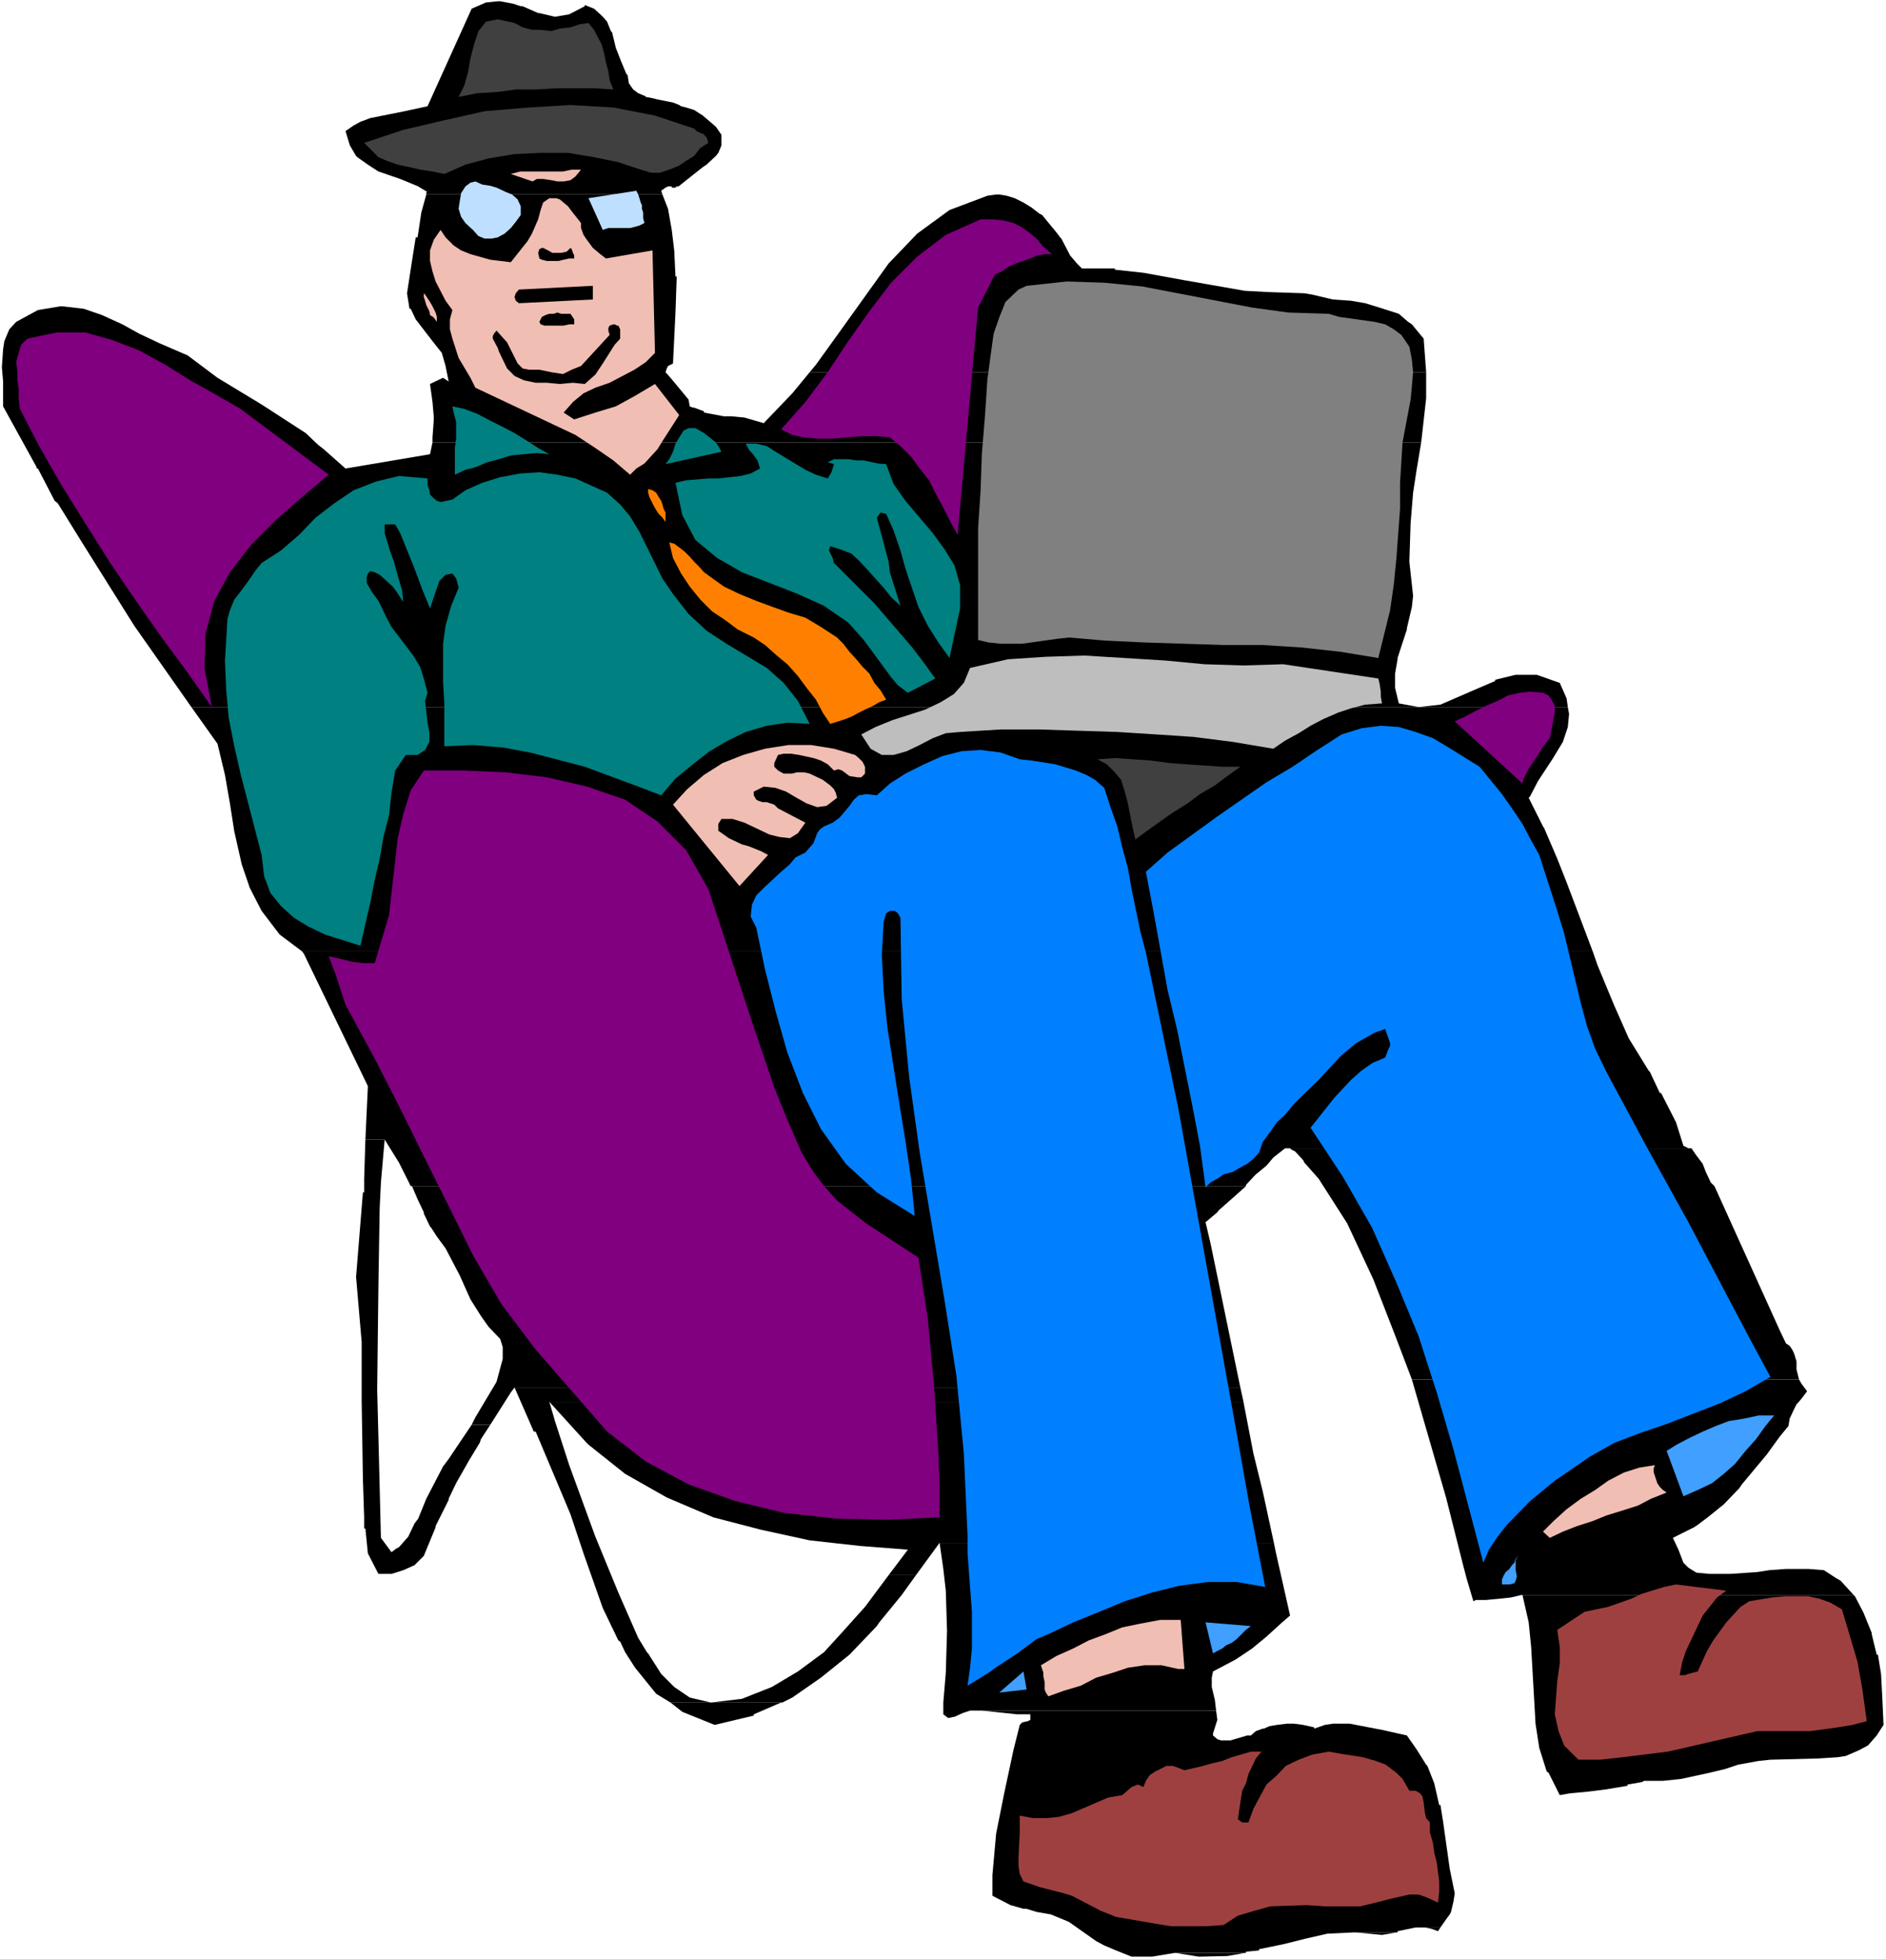 <?xml version="1.0" encoding="UTF-8" standalone="no"?>
<svg
   version="1.0"
   width="129.766mm"
   height="134.837mm"
   id="svg60"
   sodipodi:docname="Man at Laptop 4.wmf"
   xmlns:inkscape="http://www.inkscape.org/namespaces/inkscape"
   xmlns:sodipodi="http://sodipodi.sourceforge.net/DTD/sodipodi-0.dtd"
   xmlns="http://www.w3.org/2000/svg"
   xmlns:svg="http://www.w3.org/2000/svg">
  <rect width="100%" height="100%" fill="#333333" stroke="none"/>
  <sodipodi:namedview
     id="namedview60"
     pagecolor="#ffffff"
     bordercolor="#000000"
     borderopacity="0.25"
     inkscape:showpageshadow="2"
     inkscape:pageopacity="0.0"
     inkscape:pagecheckerboard="0"
     inkscape:deskcolor="#d1d1d1"
     inkscape:document-units="mm" />
  <defs
     id="defs1">
    <pattern
       id="WMFhbasepattern"
       patternUnits="userSpaceOnUse"
       width="6"
       height="6"
       x="0"
       y="0" />
  </defs>
  <path
     style="fill:#ffffff;fill-opacity:1;fill-rule:evenodd;stroke:none"
     d="M 0,509.621 H 490.455 V 0 H 0 Z"
     id="path1" />
  <path
     style="fill:#000000;fill-opacity:1;fill-rule:evenodd;stroke:none"
     d="m 129.441,0.323 -3.07,0.323 -3.717,1.616 -11.474,25.368 -5.979,1.293 -4.04,0.808 -4.848,0.969 -2.586,0.969 -1.778,0.969 -2.101,1.454 1.131,3.716 1.616,2.747 0.323,0.323 2.747,1.939 2.747,1.777 5.656,1.939 4.686,1.939 0.485,0.323 1.939,1.131 h -0.323 v 0.646 h 61.408 l -0.323,-0.969 1.131,-0.808 0.646,-0.323 h 2.747 l 3.232,-2.585 3.07,-2.424 0.97,-0.646 2.424,-2.262 0.646,-0.808 0.808,-1.939 v -2.747 l -1.454,-2.101 -3.394,-2.908 -2.262,-1.454 -2.101,-0.646 -1.293,-0.323 -0.485,-0.323 -1.616,-0.646 -4.04,-0.808 -1.293,-0.323 -1.778,-0.323 v -0.162 l -1.939,-0.808 -1.293,-0.969 -1.131,-1.616 -0.323,-2.101 -0.323,-0.323 -1.293,-3.07 -1.454,-3.716 -0.97,-4.039 -0.323,-0.323 -0.97,-2.424 -0.808,-0.969 -0.646,-0.646 -0.323,-0.323 -1.616,-1.454 -2.424,-0.969 v 0.323 l -4.04,2.101 -3.717,0.646 -4.04,-0.969 h -0.323 l -4.04,-1.777 h -0.485 l -1.939,-0.646 -3.394,-0.646 z"
     id="path2" />
  <path
     style="fill:#000000;fill-opacity:1;fill-rule:evenodd;stroke:none"
     d="m 259.045,50.574 -2.262,0.323 -9.858,3.716 -8.403,6.14 -7.434,7.756 -13.09,18.258 -5.818,8.079 -1.616,1.939 h 160.307 l -0.646,-8.725 -3.07,-3.716 -0.97,-0.646 -2.424,-2.101 -4.04,-1.293 -4.686,-1.454 -3.717,-0.646 -4.686,-0.323 -5.494,-1.293 -1.939,-0.323 -9.534,-0.323 -5.979,-0.323 -15.675,-2.747 -10.666,-1.939 -7.434,-0.808 v -0.323 h -8.565 l -1.293,-1.293 -1.778,-2.101 -2.262,-4.363 -0.323,-0.323 -0.97,-1.293 -3.717,-4.524 -0.646,-0.323 -2.101,-1.616 -2.101,-1.293 -2.262,-1.131 -2.101,-0.646 -1.939,-0.323 z"
     id="path3" />
  <path
     style="fill:#000000;fill-opacity:1;fill-rule:evenodd;stroke:none"
     d="m 110.857,50.574 -1.293,4.686 -0.97,6.463 h -0.485 l -0.97,6.14 -1.293,8.402 0.646,4.039 h 0.323 l 1.293,2.747 4.363,5.655 2.424,3.07 0.97,3.393 0.808,4.039 -1.454,-0.969 -2.747,1.293 -0.646,0.323 0.646,4.686 0.323,3.716 v 1.131 l -0.323,4.363 v 1.293 h 257.105 l 0.646,-5.655 0.646,-5.817 V 96.786 H 210.565 l -4.525,5.494 -7.434,7.756 -5.01,-1.454 -3.394,-0.323 h -1.939 l -5.171,-0.969 v -0.323 l -2.586,-0.969 h -0.323 l -0.808,-0.323 -0.323,-1.777 -3.07,-3.716 -1.616,-1.939 -1.293,-1.454 0.323,-0.969 0.323,-0.646 1.293,-0.646 0.646,-13.249 0.323,-9.372 h -0.323 l -0.323,-6.786 -0.646,-5.332 -0.97,-5.494 -1.454,-3.716 z"
     id="path4" />
  <path
     style="fill:#000000;fill-opacity:1;fill-rule:evenodd;stroke:none"
     d="m 15.675,79.659 -5.818,0.969 -5.656,3.07 -1.778,1.939 -1.293,3.07 -0.323,2.101 -0.323,4.686 0.323,3.716 v 6.463 l 8.726,15.835 v 0.323 H 9.858 368.448 l 1.131,-6.786 H 112.473 l -0.646,3.07 -21.978,3.716 -5.656,-5.009 -1.454,-1.131 -3.232,-3.07 L 68.034,105.188 56.56,98.24 48.803,92.423 41.693,89.353 36.198,86.768 31.835,84.344 26.502,81.921 21.816,80.305 16.322,79.659 Z"
     id="path5" />
  <path
     style="fill:#000000;fill-opacity:1;fill-rule:evenodd;stroke:none"
     d="m 394.142,175.475 -5.333,1.293 v 0.323 l -5.656,2.424 -8.565,3.716 -5.656,0.646 -5.171,-0.969 -0.97,-4.039 v -3.716 l 0.646,-3.716 v -0.323 l 2.424,-7.433 v -0.323 l 0.646,-2.747 0.646,-2.747 0.323,-2.908 -0.97,-8.887 0.323,-10.018 0.646,-7.917 0.97,-6.302 H 9.858 l 4.363,8.402 0.808,0.646 6.302,10.179 0.808,1.293 12.766,20.359 14.867,21.167 H 407.716 l -0.323,-2.262 -1.778,-4.039 -5.979,-2.101 z"
     id="path6" />
  <path
     style="fill:#000000;fill-opacity:1;fill-rule:evenodd;stroke:none"
     d="m 49.773,183.877 6.787,9.533 1.939,8.079 1.293,7.433 1.131,7.271 1.939,8.564 2.101,6.14 3.07,5.978 4.686,6.14 5.818,4.363 H 414.18 l -6.787,-17.935 -2.424,-6.14 -3.394,-7.917 -0.323,-0.485 -3.717,-7.433 0.323,-0.323 2.101,-4.039 3.717,-5.655 2.747,-4.524 1.293,-3.878 0.323,-3.393 -0.323,-1.777 z"
     id="path7" />
  <path
     style="fill:#000000;fill-opacity:1;fill-rule:evenodd;stroke:none"
     d="m 78.538,247.378 0.485,0.646 16.645,34.416 -0.646,13.896 h 5.01 l 3.717,5.978 3.07,6.14 h 217.19 v -0.323 l 2.262,-2.424 0.323,-0.323 2.747,-2.262 1.778,-2.101 3.07,-2.424 h 105.686 -0.808 l -1.293,-0.646 -1.939,-6.14 -3.878,-7.594 h -0.323 l -2.586,-5.494 -0.323,-0.323 -5.171,-8.402 -3.717,-8.402 -4.363,-10.503 -1.293,-3.716 z"
     id="path8" />
  <path
     style="fill:#000000;fill-opacity:1;fill-rule:evenodd;stroke:none"
     d="m 335.481,298.598 0.323,0.323 0.97,0.485 2.101,2.262 0.323,0.646 3.717,4.201 7.434,11.634 6.787,14.542 5.656,14.542 4.363,11.472 h 100.677 l -0.646,-2.585 v -2.101 l -0.646,-2.101 -0.485,-0.969 -0.646,-0.969 -0.97,-0.646 -1.616,-3.393 -16.968,-37.486 -0.97,-0.969 -1.293,-2.747 -0.808,-2.101 -1.939,-2.585 -0.97,-1.454 z"
     id="path9" />
  <path
     style="fill:#000000;fill-opacity:1;fill-rule:evenodd;stroke:none"
     d="m 107.141,308.455 1.454,3.393 1.616,3.393 v 0.323 l 1.616,3.393 0.323,0.323 1.454,2.262 2.262,3.07 3.717,7.109 2.747,6.14 2.747,4.363 1.939,2.747 3.07,3.232 0.646,2.101 v 0.969 2.101 l -1.616,5.978 -5.494,9.21 -0.97,1.939 h 4.848 l 5.333,-8.402 0.97,-1.293 h 188.749 l -7.757,-37.486 -1.293,-5.494 3.07,-2.585 0.323,-0.485 4.04,-3.555 3.07,-2.747 z"
     id="path10" />
  <path
     style="fill:#000000;fill-opacity:1;fill-rule:evenodd;stroke:none"
     d="m 142.854,364.523 9.534,10.503 0.646,0.646 9.534,7.594 10.827,6.14 12.12,5.171 12.443,3.232 12.605,2.747 13.09,1.454 12.443,0.969 -5.01,6.625 h 7.11 l 6.141,-8.402 h 86.941 l -2.909,-13.411 -2.424,-9.856 -2.586,-13.411 z"
     id="path11" />
  <path
     style="fill:#000000;fill-opacity:1;fill-rule:evenodd;stroke:none"
     d="m 367.155,358.706 8.888,30.7 4.363,17.289 0.97,3.716 h 96.152 l -3.232,-2.101 -4.04,-0.323 h -5.818 l -4.363,0.323 -3.07,0.485 -7.11,0.485 h -5.333 l -3.394,-0.323 -2.101,-1.293 -1.293,-1.293 -1.293,-3.393 -1.454,-3.07 5.494,-2.747 0.97,-0.646 2.586,-1.939 4.202,-3.393 4.04,-4.201 0.646,-0.969 6.464,-7.756 3.394,-4.686 2.262,-2.747 0.323,-1.939 1.131,-2.424 0.646,-1.293 0.323,-0.323 0.97,-1.131 1.454,-1.939 -1.454,-1.939 -0.646,-1.131 z"
     id="path12" />
  <path
     style="fill:#000000;fill-opacity:1;fill-rule:evenodd;stroke:none"
     d="m 133.805,360.806 5.01,11.472 h 0.485 l 5.656,13.411 3.394,8.079 3.394,10.179 5.01,14.219 4.04,8.402 0.485,0.323 1.293,2.747 h 5.656 l -2.262,-3.716 -5.171,-11.795 -5.979,-14.542 -6.787,-18.582 -3.717,-11.472 -1.454,-5.009 h 180.507 l -0.808,-3.716 z"
     id="path13" />
  <path
     style="fill:#000000;fill-opacity:1;fill-rule:evenodd;stroke:none"
     d="m 162.569,429.639 2.586,4.039 5.494,6.786 3.717,2.262 h 29.088 l 1.293,-0.646 1.293,-0.646 7.434,-5.171 7.434,-5.978 7.11,-7.433 0.646,-0.969 5.818,-7.109 3.717,-5.171 h -7.11 l -6.141,8.241 -5.656,6.302 -5.01,5.494 -6.787,5.009 -6.787,4.039 -7.757,3.07 -8.08,0.969 -5.494,-1.293 -4.04,-2.747 -3.394,-3.393 -3.394,-5.332 -0.323,-0.323 z"
     id="path14" />
  <path
     style="fill:#000000;fill-opacity:1;fill-rule:evenodd;stroke:none"
     d="m 255.328,444.827 3.07,0.323 3.07,0.323 3.07,0.323 h 3.394 v 1.454 l -0.646,0.323 -1.454,0.323 -0.646,0.646 -1.616,6.463 -2.424,11.311 -2.101,10.503 -0.97,10.826 v 5.332 l 4.686,2.424 3.394,0.969 h 0.808 l 2.586,0.808 3.717,0.646 4.686,1.939 7.11,5.009 2.101,1.131 3.07,1.293 4.04,1.616 h 5.333 l 5.818,-0.969 h 18.584 v -0.323 l 3.394,-0.323 v -0.323 l 6.302,-1.293 5.818,-1.454 5.656,-1.293 6.787,-0.323 h 11.474 v -0.323 l 4.686,-0.969 h 6.464 l 1.454,-2.101 0.97,-1.293 0.323,-0.646 0.646,-2.747 0.323,-2.101 -1.293,-6.302 -1.778,-12.603 -0.646,-4.039 h -0.323 l -1.293,-5.655 -1.778,-4.524 -0.323,-0.323 -2.424,-3.878 -2.586,-3.716 -6.464,-1.454 -3.394,-0.646 -5.01,-0.969 h -4.363 l -2.101,0.323 -2.747,0.969 V 449.19 l -2.909,-0.646 -2.424,-0.323 h -1.778 l -2.586,0.323 -1.939,0.323 -1.454,0.646 h -0.323 l -1.778,0.646 -1.293,1.131 h -0.97 l -4.363,1.293 h -0.808 -1.616 l -0.97,-0.323 -1.131,-0.969 v -0.485 l 0.808,-2.585 0.323,-0.969 -0.323,-2.424 z"
     id="path15" />
  <path
     style="fill:#000000;fill-opacity:1;fill-rule:evenodd;stroke:none"
     d="m 174.043,48.474 h 0.323 0.323 V 48.797 h 0.323 0.323 0.323 l 0.323,-0.323 z"
     id="path16" />
  <path
     style="fill:#000000;fill-opacity:1;fill-rule:evenodd;stroke:none"
     d="m 395.92,414.774 1.616,7.109 0.646,6.463 1.131,19.874 0.97,6.302 1.939,6.14 0.485,0.323 2.909,5.817 2.747,-0.485 3.717,-0.323 2.747,-0.323 2.586,-0.323 5.818,-0.969 v -0.323 l 3.717,-0.646 0.646,-0.323 h 4.848 l 4.686,-0.485 7.434,-1.616 4.04,-0.969 3.394,-1.131 5.333,-0.969 3.07,-0.323 12.443,-0.323 5.01,-0.323 2.101,-0.323 3.394,-1.454 2.424,-1.293 2.262,-2.585 1.778,-2.747 -0.323,-7.109 -0.323,-6.14 -0.808,-5.009 h -0.323 l -1.293,-5.332 v -0.323 l -2.101,-5.171 -0.323,-0.646 -1.939,-3.716 -0.323,-0.323 z"
     id="path17" />
  <path
     style="fill:#000000;fill-opacity:1;fill-rule:evenodd;stroke:none"
     d="m 95.021,296.336 -0.323,10.179 v 3.555 h -0.323 l -1.778,21.975 1.454,16.966 v 15.512 l 0.323,20.197 0.323,9.856 v 2.908 h 0.323 l 0.646,6.463 2.747,5.332 h 2.262 1.131 l 3.07,-0.969 2.909,-1.293 2.424,-2.424 3.07,-7.433 v -0.323 l 3.394,-6.786 v -0.323 l 1.939,-4.039 3.394,-5.978 2.747,-4.524 0.323,-0.969 2.424,-3.716 h -4.848 l -5.979,8.887 -1.454,1.939 -4.363,8.402 -2.101,5.171 -0.97,1.293 -1.616,3.393 -2.424,2.747 -0.646,0.323 -1.293,0.969 -2.747,-3.716 -0.646,-26.014 -0.323,-12.442 0.323,-27.63 0.323,-19.713 0.323,-6.625 0.97,-11.149 z"
     id="path18" />
  <path
     style="fill:#000000;fill-opacity:1;fill-rule:evenodd;stroke:none"
     d="m 381.376,410.411 1.778,5.978 0.646,-0.323 h 2.586 l 3.394,-0.323 3.07,-0.323 2.747,-0.646 h 86.456 l -3.394,-3.716 -1.131,-0.646 z"
     id="path19" />
  <path
     style="fill:#000000;fill-opacity:1;fill-rule:evenodd;stroke:none"
     d="m 174.366,442.727 3.07,2.424 8.403,3.393 10.181,-2.424 v -0.323 l 7.11,-3.07 z"
     id="path20" />
  <path
     style="fill:#000000;fill-opacity:1;fill-rule:evenodd;stroke:none"
     d="m 244.339,401.201 0.97,6.786 0.646,5.655 0.323,10.503 -0.323,10.826 -0.646,7.756 v 3.07 l 1.293,0.969 1.454,-0.323 h 0.162 l 2.101,-0.969 1.939,-0.646 h 2.101 61.893 l -0.323,-2.747 -0.808,-3.393 v -2.424 l 0.323,-1.616 5.818,-3.07 4.363,-2.908 0.97,-0.808 2.747,-2.262 3.717,-3.393 2.424,-2.101 -3.717,-16.481 -0.485,-2.424 z"
     id="path21" />
  <path
     style="fill:#000000;fill-opacity:1;fill-rule:evenodd;stroke:none"
     d="m 370.548,501.218 1.616,0.323 1.778,0.646 0.646,-0.969 z"
     id="path22" />
  <path
     style="fill:#000000;fill-opacity:1;fill-rule:evenodd;stroke:none"
     d="m 462.014,457.592 h 1.454 1.293 2.101 0.646 0.646 z"
     id="path23" />
  <path
     style="fill:#000000;fill-opacity:1;fill-rule:evenodd;stroke:none"
     d="m 352.611,502.511 6.787,0.646 3.717,-0.646 z"
     id="path24" />
  <path
     style="fill:#000000;fill-opacity:1;fill-rule:evenodd;stroke:none"
     d="m 305.747,507.843 5.979,0.969 7.434,-0.162 4.525,-0.808 z"
     id="path25" />
  <path
     style="fill:#800080;fill-opacity:1;fill-rule:evenodd;stroke:none"
     d="m 7.11,88.061 7.595,-1.616 h 7.434 l 6.949,1.939 7.11,2.747 6.787,3.716 6.464,4.039 6.626,3.716 6.464,3.716 22.947,17.127 -6.949,5.817 -6.787,5.978 -6.464,6.463 -5.494,7.109 -4.04,7.433 -2.262,8.402 -0.323,9.048 1.939,10.179 -6.626,-9.372 -6.787,-9.21 -6.787,-9.695 -6.464,-9.533 -6.302,-10.018 -6.141,-9.856 -5.818,-10.179 -5.01,-9.695 -0.323,-2.747 v -2.424 L 4.525,98.886 V 96.463 L 4.202,94.201 4.848,91.777 5.494,89.676 Z"
     id="path26" />
  <path
     style="fill:#008080;fill-opacity:1;fill-rule:evenodd;stroke:none"
     d="m 68.034,146.391 5.01,-3.232 4.686,-4.039 4.363,-4.524 4.848,-3.716 5.01,-3.393 5.818,-2.262 5.979,-1.454 7.434,0.646 v 1.777 l 0.485,1.293 0.162,1.131 0.97,0.969 0.808,0.646 0.97,0.323 3.07,-0.646 3.394,-2.424 4.363,-1.939 4.686,-1.454 5.171,-0.969 5.01,-0.323 4.686,0.646 4.686,0.969 8.242,3.716 3.394,3.07 2.586,3.07 2.424,4.039 5.979,12.118 2.747,4.039 4.04,5.171 4.686,4.363 5.171,3.393 10.504,6.302 4.363,3.878 3.717,4.686 3.07,5.978 -5.818,-0.323 -5.333,0.808 -5.494,1.616 -4.686,2.262 -4.686,2.747 -4.363,3.393 -4.525,3.716 -3.717,4.363 -6.787,-2.585 -13.09,-4.847 -14.221,-3.716 -7.11,-1.293 -7.757,-0.646 -7.434,0.323 v -11.149 l -0.323,-5.332 v -10.179 l 0.646,-4.686 1.454,-5.171 1.939,-4.686 -0.323,-1.293 -0.323,-1.131 -0.97,-1.293 -1.778,0.323 -1.616,1.616 -2.424,7.109 -1.939,-4.686 -2.101,-5.655 -3.717,-9.21 -1.293,-2.262 h -2.747 v 2.262 l 1.454,4.847 0.97,2.585 0.646,2.424 0.646,2.262 0.808,2.747 0.323,3.07 -1.778,-2.747 -0.97,-1.293 -3.394,-3.07 -1.293,-0.646 -1.131,-0.323 -0.646,0.646 -0.323,0.969 v 1.454 l 1.293,2.262 1.778,2.424 0.646,1.293 1.293,2.747 1.454,2.747 5.656,7.433 1.778,2.908 0.97,3.07 0.97,3.716 -0.646,2.101 0.646,5.655 0.485,2.747 v 2.262 l -1.131,2.101 -1.939,1.293 h -3.07 l -2.747,4.039 -0.97,5.817 -0.646,5.817 -1.454,5.655 -0.97,5.655 -1.293,5.494 -1.131,5.817 -2.586,11.311 -9.211,-2.908 -4.363,-2.101 -3.717,-2.262 -3.394,-3.07 -2.747,-3.393 -1.616,-4.363 -0.646,-5.494 -5.494,-21.167 -1.616,-7.109 -1.454,-7.433 -0.646,-7.109 -0.323,-7.756 0.646,-10.826 0.646,-2.262 1.131,-2.747 1.616,-2.101 1.454,-1.939 2.586,-3.716 z"
     id="path27" />
  <path
     style="fill:#800080;fill-opacity:1;fill-rule:evenodd;stroke:none"
     d="m 85.486,248.67 4.363,0.969 1.778,0.485 2.747,0.323 h 3.07 l 1.939,-6.463 1.778,-5.978 2.262,-20.036 1.454,-6.302 1.939,-6.14 3.394,-5.171 h 10.181 l 11.15,0.485 10.666,1.293 10.504,2.424 9.858,3.393 8.403,5.655 7.434,7.433 5.818,10.179 11.312,34.416 5.818,17.127 3.394,8.402 3.717,8.564 3.07,5.009 3.07,4.039 3.07,3.393 3.878,3.07 3.717,2.908 13.574,8.887 2.424,15.835 1.616,17.127 1.131,17.612 0.323,8.402 v 8.564 l -13.574,0.646 -13.413,-0.323 -13.251,-1.454 -12.766,-3.07 -12.282,-4.363 -11.15,-5.978 -10.019,-7.756 -18.584,-21.328 -8.888,-11.795 -7.434,-12.765 -6.302,-12.765 -6.464,-12.926 -6.464,-13.088 -6.787,-13.249 -7.11,-13.088 -2.586,-7.917 z"
     id="path28" />
  <path
     style="fill:#404040;fill-opacity:1;fill-rule:evenodd;stroke:none"
     d="m 180.507,33.447 0.646,0.646 1.293,0.646 h 0.323 l 0.646,0.646 0.323,0.323 0.485,1.454 -2.101,1.293 -1.616,2.101 -2.101,1.293 -1.939,1.293 -2.424,0.969 -2.424,0.808 h -2.262 l -2.747,-0.808 -5.818,-1.939 -6.302,-1.293 -6.787,-1.131 h -7.11 l -6.787,0.323 -6.787,1.131 -5.979,1.616 -5.494,2.424 -3.07,-0.646 -3.232,-0.485 -2.747,-0.646 -3.07,-0.646 -2.747,-0.969 -2.262,-0.969 -2.101,-2.101 -1.616,-1.616 10.181,-3.393 10.342,-2.424 10.827,-2.424 11.474,-0.969 10.827,-0.646 11.15,0.646 10.827,2.101 z"
     id="path29" />
  <path
     style="fill:#f1beb3;fill-opacity:1;fill-rule:evenodd;stroke:none"
     d="m 110.211,76.265 0.323,0.323 0.646,0.969 0.646,0.969 0.646,1.131 0.323,0.646 0.485,0.969 0.323,1.131 v 1.293 l -0.808,-1.131 -0.97,-0.646 -0.162,-0.969 -0.485,-0.969 -0.323,-0.646 -0.323,-1.131 -0.323,-0.969 z"
     id="path30" />
  <path
     style="fill:#f1beb3;fill-opacity:1;fill-rule:evenodd;stroke:none"
     d="m 114.574,59.784 1.293,1.939 2.101,2.101 1.939,1.293 2.424,0.969 5.171,1.454 5.333,0.646 4.363,-5.494 1.131,-1.939 1.616,-3.716 0.646,-2.424 0.646,-1.939 1.616,-1.131 h 1.778 l 0.97,0.323 2.101,1.777 0.97,1.293 2.424,3.07 v 1.293 l 0.646,1.777 0.646,0.969 1.778,2.424 1.939,1.616 1.454,1.131 12.12,-2.101 0.646,26.661 -2.424,2.424 -2.909,1.939 -6.464,3.393 -3.717,1.293 -3.07,1.454 -2.747,2.262 -2.424,2.747 2.747,1.777 5.494,-1.777 5.333,-1.616 5.01,-2.747 5.171,-3.07 6.302,8.079 -4.363,6.786 -1.293,2.101 -3.394,3.716 -2.101,1.293 -1.616,1.616 -4.363,-3.716 -4.686,-3.232 -5.171,-3.393 -26.018,-12.28 -1.293,-2.585 -3.07,-5.171 -1.616,-5.009 -0.646,-2.424 v -2.585 l 0.646,-2.424 -1.778,-2.424 -2.586,-5.009 -0.808,-2.585 -0.646,-2.747 v -2.747 l 0.97,-2.747 z"
     id="path31" />
  <path
     style="fill:#008080;fill-opacity:1;fill-rule:evenodd;stroke:none"
     d="m 117.645,105.673 3.07,0.646 3.394,1.293 3.394,1.777 3.232,1.616 3.07,1.616 3.394,2.101 2.747,1.777 2.909,1.616 -3.232,-0.323 -3.394,0.323 -3.394,0.323 -3.07,0.969 -3.07,0.808 -3.07,1.293 -2.586,0.646 -2.747,1.293 v -2.424 -2.262 -2.262 l 0.323,-2.424 v -2.424 -1.939 l -0.646,-2.424 z"
     id="path32" />
  <path
     style="fill:#bedfff;fill-opacity:1;fill-rule:evenodd;stroke:none"
     d="m 123.624,47.181 1.778,0.808 2.101,0.323 1.616,0.485 2.424,1.131 1.616,0.646 1.454,1.293 0.808,1.777 v 2.262 l -1.293,1.777 -1.293,1.616 -1.616,1.454 -1.778,0.969 -1.616,0.323 h -1.778 l -1.616,-0.646 -1.454,-1.616 -1.939,-1.777 -1.131,-1.616 -0.646,-2.101 0.323,-2.101 0.323,-1.939 1.131,-1.777 1.293,-0.969 z"
     id="path33" />
  <path
     style="fill:#404040;fill-opacity:1;fill-rule:evenodd;stroke:none"
     d="m 133.805,5.978 2.101,1.131 2.424,0.646 h 2.262 l 2.747,0.323 2.262,-0.646 2.747,-0.323 2.424,-0.808 2.262,-0.323 1.454,1.777 0.97,1.939 0.97,1.777 0.646,2.262 0.485,2.424 0.646,2.424 0.323,2.262 0.97,2.424 -5.01,-0.323 h -5.171 -4.686 l -5.01,0.323 h -5.494 l -4.686,0.646 -5.333,0.323 -4.848,0.969 1.454,-2.908 0.97,-3.393 0.646,-3.716 0.97,-3.716 1.131,-3.393 1.939,-2.424 3.07,-0.646 z"
     id="path34" />
  <path
     style="fill:#000000;fill-opacity:1;fill-rule:evenodd;stroke:none"
     d="m 129.118,85.96 1.293,1.454 1.454,1.616 2.747,5.494 1.293,1.293 1.616,0.323 h 2.747 l 3.07,0.646 3.07,0.485 2.262,-1.131 2.424,-0.969 3.717,-4.039 3.717,-4.039 -0.323,-1.131 v -0.646 l 0.323,-0.646 0.97,-0.323 h 0.323 l 0.646,0.323 h 0.323 l 0.485,0.969 v 2.424 l -1.454,1.616 -3.07,4.847 -1.939,2.908 -1.293,1.131 -1.454,1.293 -3.07,-0.323 -3.394,0.323 -3.394,-0.323 h -2.909 l -3.07,-0.646 -2.424,-1.131 -1.939,-1.939 -2.101,-4.363 -0.323,-0.969 -1.293,-2.424 v -0.646 l 0.323,-0.646 z"
     id="path35" />
  <path
     style="fill:#000000;fill-opacity:1;fill-rule:evenodd;stroke:none"
     d="m 154.166,74.326 v 3.555 l -19.23,0.969 -0.808,-0.646 -0.323,-0.969 0.323,-0.969 0.808,-0.969 z"
     id="path36" />
  <path
     style="fill:#f1beb3;fill-opacity:1;fill-rule:evenodd;stroke:none"
     d="m 151.096,44.111 -1.454,1.777 -1.293,0.969 -1.778,0.323 h -1.616 l -1.616,-0.323 -2.101,-0.323 h -1.616 l -1.131,0.646 -5.656,-1.939 2.424,-0.646 h 2.262 2.101 2.262 2.101 2.424 l 2.262,-0.485 z"
     id="path37" />
  <path
     style="fill:#000000;fill-opacity:1;fill-rule:evenodd;stroke:none"
     d="m 148.349,81.597 0.97,1.454 v 1.293 h -1.293 l -1.454,0.323 h -1.293 -1.293 -1.454 -0.97 l -0.97,-0.323 -0.323,-0.646 0.646,-1.293 0.97,-0.485 0.97,-0.323 h 1.131 l 0.97,-0.323 0.97,0.323 h 1.454 z"
     id="path38" />
  <path
     style="fill:#bedfff;fill-opacity:1;fill-rule:evenodd;stroke:none"
     d="m 165.478,49.605 0.485,0.969 0.323,0.969 0.323,1.131 0.323,0.646 v 0.969 l 0.323,0.969 v 1.454 l 0.323,1.293 -1.293,0.646 -1.131,0.323 -1.293,0.323 h -1.293 -1.778 -1.293 -1.293 l -1.454,0.485 -3.717,-8.241 z"
     id="path39" />
  <path
     style="fill:#ff8000;fill-opacity:1;fill-rule:evenodd;stroke:none"
     d="m 168.549,127.163 1.131,0.323 0.97,0.646 0.646,1.131 0.646,0.969 0.323,0.969 0.323,1.131 0.485,0.969 v 1.293 1.131 l -0.808,-1.131 -0.97,-0.969 -0.646,-0.969 -0.646,-1.131 -0.646,-1.293 -0.485,-0.969 -0.323,-1.131 z"
     id="path40" />
  <path
     style="fill:#f1beb3;fill-opacity:1;fill-rule:evenodd;stroke:none"
     d="m 216.867,194.703 1.131,0.323 4.363,1.293 0.97,0.808 0.97,0.969 0.646,1.293 v 1.777 l -0.97,0.969 h -0.97 l -2.101,-0.323 -1.939,-1.454 -0.97,-0.323 -1.131,0.323 -1.616,-1.616 -1.778,-0.969 -1.939,-0.646 -3.717,-0.808 -2.101,-0.323 h -1.939 l -1.454,0.323 -0.97,2.101 v 0.969 l 0.97,0.969 1.454,0.808 h 2.262 l 1.131,-0.323 h 1.939 l 1.454,0.323 3.394,1.616 1.939,1.454 0.97,0.969 0.485,0.969 0.323,1.293 -2.747,2.101 -2.424,0.323 -2.747,-0.969 -2.586,-1.454 -2.747,-1.616 -2.747,-0.969 -3.07,-0.323 -2.586,1.293 v 0.969 l 0.646,1.131 0.646,0.323 0.97,0.323 h 1.131 l 1.939,0.646 0.97,0.969 7.11,3.716 -1.939,2.747 -2.101,1.293 -2.747,-0.323 -2.586,-0.646 -3.394,-1.616 -3.07,-1.454 -3.07,-0.969 h -2.909 l -0.808,1.293 v 1.777 l 2.747,1.939 3.394,1.616 1.778,0.485 3.232,1.293 1.778,0.969 -7.434,8.079 -17.291,-21.167 3.717,-4.039 4.363,-3.716 4.848,-3.07 5.333,-2.101 5.656,-1.616 6.141,-0.969 h 5.818 z"
     id="path41" />
  <path
     style="fill:#ff8000;fill-opacity:1;fill-rule:evenodd;stroke:none"
     d="m 174.043,141.059 1.293,0.323 1.293,0.969 1.454,1.131 1.293,1.293 1.131,1.293 1.293,1.293 1.293,1.454 1.778,1.293 3.394,2.424 4.04,1.939 4.363,1.777 4.363,1.616 4.04,1.454 4.363,1.293 4.04,2.424 4.202,2.747 1.616,1.616 1.616,2.101 1.778,1.939 1.616,1.939 1.778,1.777 1.293,2.424 1.616,1.939 1.454,2.424 -1.778,0.646 -1.616,0.969 -2.101,0.969 -1.616,0.808 -1.778,0.969 -1.616,0.646 -1.939,0.646 -2.101,0.646 -1.939,-2.908 -1.778,-3.393 -2.424,-3.07 -2.262,-3.07 -2.747,-3.07 -2.747,-2.262 -3.07,-2.747 -2.909,-1.939 -4.202,-2.101 -3.232,-2.424 -3.394,-2.262 -3.07,-3.07 -2.747,-3.393 -2.262,-3.393 -2.101,-4.039 z"
     id="path42" />
  <path
     style="fill:#008080;fill-opacity:1;fill-rule:evenodd;stroke:none"
     d="m 183.093,112.621 1.454,1.131 1.616,1.293 0.646,0.969 0.808,1.454 -14.544,3.232 0.97,-1.293 0.97,-1.939 0.646,-2.101 0.97,-1.616 1.131,-1.777 1.293,-0.646 h 1.778 z"
     id="path43" />
  <path
     style="fill:#008080;fill-opacity:1;fill-rule:evenodd;stroke:none"
     d="m 175.659,125.547 2.747,-0.646 5.818,-0.485 h 2.586 l 5.818,-0.646 2.586,-0.646 2.424,-1.293 -0.646,-2.101 -1.454,-1.939 -0.646,-0.646 -0.97,-1.777 h 2.747 l 2.747,0.646 2.262,1.454 7.757,4.686 2.747,1.293 3.07,0.969 0.97,-1.616 0.646,-2.101 -1.616,-0.485 1.616,-0.808 h 3.717 l 2.101,0.323 h 1.939 l 3.717,0.808 2.101,0.162 1.939,5.171 3.07,4.363 7.11,8.402 3.07,4.201 2.586,4.201 1.454,5.171 v 5.978 l -2.747,12.926 -2.909,-4.039 -2.747,-4.363 -2.424,-4.847 -3.394,-10.018 -1.293,-4.686 -1.778,-5.171 -1.939,-4.363 -1.454,-0.323 -0.97,1.293 3.07,11.472 0.323,2.747 1.778,5.655 0.97,3.07 -2.424,-2.262 -1.939,-2.424 -4.202,-4.686 -2.262,-2.424 -1.939,-1.777 -2.909,-1.131 -2.586,-0.808 -0.323,1.131 0.97,1.939 0.323,1.293 7.11,7.109 3.394,3.393 9.858,11.472 3.07,4.039 2.909,4.039 -7.11,3.716 -2.586,-1.939 -1.778,-2.101 -7.11,-9.695 -4.04,-4.524 -6.302,-4.363 -6.787,-3.07 -14.544,-5.655 -6.464,-3.716 -5.656,-4.686 -3.394,-6.463 z"
     id="path44" />
  <path
     style="fill:#0080ff;fill-opacity:1;fill-rule:evenodd;stroke:none"
     d="m 214.281,214.9 2.262,-0.969 1.778,-1.293 2.586,-3.07 1.131,-1.616 1.293,-1.131 1.939,-0.323 2.747,0.323 3.394,-3.07 4.04,-2.585 4.848,-2.424 4.686,-2.101 5.01,-1.293 5.01,-0.323 5.171,0.646 5.01,1.777 3.07,0.323 6.141,0.969 5.333,1.616 2.747,1.131 2.262,1.293 2.424,2.101 1.616,5.009 1.778,5.009 1.293,5.494 1.454,5.332 0.97,5.494 2.262,10.987 1.454,5.494 8.403,40.395 7.434,41.364 7.434,41.364 3.717,21.005 4.04,20.844 -7.434,-1.293 h -7.434 l -7.434,0.969 -7.11,1.777 -7.11,2.262 -6.626,2.747 -6.787,2.747 -6.464,3.07 -3.07,1.293 -5.01,3.716 -2.424,1.616 -2.747,1.777 -2.262,1.616 -5.494,3.393 0.646,-4.686 0.485,-5.009 v -9.533 l -1.131,-15.188 v -4.686 l -0.97,-21.328 -1.939,-20.197 -3.07,-19.551 -6.464,-38.456 -2.747,-19.713 -1.939,-20.197 -0.323,-21.167 -0.646,-1.131 -0.808,-0.646 h -1.293 l -0.97,0.646 -0.646,2.101 -0.485,8.725 0.485,9.533 0.97,9.372 3.07,19.551 1.616,9.856 1.454,9.856 0.97,9.695 -9.858,-6.14 -8.08,-7.433 -6.464,-9.048 -4.686,-9.372 -4.04,-10.503 -3.07,-10.826 -2.747,-10.826 -2.262,-10.826 -1.454,-2.908 0.323,-3.07 1.131,-2.424 1.939,-1.939 4.525,-4.201 2.262,-1.939 1.454,-1.777 1.293,-0.646 1.293,-0.646 2.101,-2.424 0.97,-2.585 0.646,-0.969 z"
     id="path45" />
  <path
     style="fill:#800080;fill-opacity:1;fill-rule:evenodd;stroke:none"
     d="m 255.005,57.037 h 3.394 l 2.747,0.323 2.424,0.646 1.939,0.969 2.101,1.454 1.939,1.616 1.778,2.101 2.262,1.939 h -1.939 l -1.778,0.323 -1.939,0.808 -1.778,0.646 -1.939,0.646 -2.101,0.969 -1.616,1.131 -1.778,0.808 -4.363,8.564 -5.333,59.138 -2.101,-3.878 -1.616,-3.232 -2.101,-3.878 -1.616,-3.232 -2.424,-3.07 -2.262,-3.07 -2.747,-2.747 -2.747,-2.262 -3.394,-0.323 h -4.04 l -3.717,0.323 -3.717,0.323 h -4.04 l -3.394,-0.323 -3.07,-0.646 -2.909,-1.454 6.302,-7.109 5.818,-7.756 5.333,-8.079 5.494,-7.756 5.656,-7.433 6.787,-6.786 7.434,-5.655 z"
     id="path46" />
  <path
     style="fill:#bebebe;fill-opacity:1;fill-rule:evenodd;stroke:none"
     d="m 252.257,173.698 9.858,-2.262 9.858,-0.646 10.019,-0.323 10.504,0.646 10.504,0.646 10.181,0.969 10.181,0.323 10.342,-0.323 24.725,3.716 0.323,1.293 0.323,2.101 v 1.293 l 0.323,1.777 -4.363,0.323 -3.717,0.969 -3.394,1.131 -3.717,1.616 -3.394,1.777 -3.07,1.939 -3.555,1.939 -3.07,2.101 -10.504,-1.777 -10.181,-1.293 -9.696,-0.646 -10.181,-0.646 -10.181,-0.323 -10.019,-0.323 h -10.181 l -10.504,0.646 -3.717,0.323 -3.394,1.293 -3.394,1.777 -3.394,1.616 -3.394,0.969 h -3.07 l -2.909,-1.616 -2.424,-3.716 3.717,-1.939 4.363,-1.777 4.04,-1.293 4.525,-1.454 4.04,-1.939 3.394,-2.101 2.586,-2.908 z"
     id="path47" />
  <path
     style="fill:#409fff;fill-opacity:1;fill-rule:evenodd;stroke:none"
     d="m 266.963,439.334 -7.11,0.808 6.302,-5.494 z"
     id="path48" />
  <path
     style="fill:#9f4040;fill-opacity:1;fill-rule:evenodd;stroke:none"
     d="m 265.185,472.134 3.394,0.646 h 3.717 l 3.07,-0.323 3.394,-0.969 9.373,-4.039 3.717,-0.646 2.424,-2.101 1.616,-0.646 1.454,0.646 0.646,-1.616 0.97,-1.454 1.454,-0.969 2.909,-1.454 h 1.616 l 1.454,0.485 1.616,0.646 4.848,-1.131 2.262,-0.646 2.747,-0.646 2.424,-0.969 2.262,-0.646 2.747,-0.808 h 2.747 l -1.454,1.777 -1.939,4.039 -0.646,2.424 -0.97,1.939 -0.808,5.171 -0.323,2.262 1.131,0.808 h 1.616 l 1.293,-3.555 3.394,-6.302 2.747,-2.424 2.262,-2.424 3.394,-1.616 3.394,-1.293 4.363,-0.808 2.747,0.485 6.141,0.969 3.394,0.969 2.586,0.969 2.747,2.101 1.616,1.616 1.778,3.07 h 1.616 l 1.131,0.646 0.646,0.808 0.323,1.616 0.323,2.747 0.323,1.293 0.97,1.131 v 2.585 l 0.808,2.747 0.323,2.585 0.646,2.424 0.646,5.009 v 2.747 l -0.323,2.747 -2.747,-1.293 -2.262,-0.808 h -2.424 l -5.01,1.131 -2.424,0.646 -5.333,1.293 h -9.211 l -4.686,-0.323 -9.534,0.323 -4.04,1.131 -4.363,1.293 -3.717,2.424 -4.363,0.323 h -4.686 -4.686 l -4.848,-0.808 -9.373,-1.616 -4.04,-1.616 -7.434,-3.878 -2.101,-0.646 -6.302,-1.616 -4.202,-1.454 -0.97,-1.939 -0.323,-2.101 v -2.262 l 0.323,-6.463 z"
     id="path49" />
  <path
     style="fill:#808080;fill-opacity:1;fill-rule:evenodd;stroke:none"
     d="m 258.075,89.03 0.323,-2.262 1.454,-4.201 1.616,-4.039 3.394,-3.232 2.101,-0.969 10.504,-1.131 9.696,0.323 9.858,0.969 28.603,5.494 9.373,1.293 10.504,0.323 2.747,0.808 9.211,1.293 2.747,0.646 2.262,1.293 1.939,1.454 2.101,3.07 0.646,3.393 0.323,3.232 -0.323,3.716 -0.323,3.393 -2.101,11.149 -0.646,10.503 v 6.786 l -0.97,13.088 -0.646,6.463 -0.97,6.786 -3.07,12.442 -9.858,-1.616 -10.181,-1.131 -10.342,-0.646 h -10.181 l -20.2,-0.646 -10.181,-0.485 -9.534,-0.808 -2.909,0.323 -9.211,1.293 h -2.586 -3.07 l -3.07,-0.323 -2.747,-0.646 v -9.856 -19.228 l 0.646,-9.856 0.323,-9.372 0.808,-9.856 0.646,-9.695 z"
     id="path50" />
  <path
     style="fill:#f1beb3;fill-opacity:1;fill-rule:evenodd;stroke:none"
     d="m 307.04,421.237 0.97,12.765 h -1.616 l -4.363,-0.969 h -4.363 l -4.363,0.646 -3.878,1.293 -4.363,1.293 -4.04,2.101 -4.363,1.293 -4.04,1.454 -0.646,-0.969 -0.323,-0.808 v -0.969 -0.969 l -0.323,-1.454 v -0.969 l -0.323,-0.969 -0.323,-0.969 4.04,-2.424 4.363,-1.939 4.04,-2.101 4.363,-1.616 4.363,-1.777 4.686,-0.969 5.171,-0.969 z"
     id="path51" />
  <path
     style="fill:#404040;fill-opacity:1;fill-rule:evenodd;stroke:none"
     d="m 322.553,199.389 -3.394,2.424 -3.232,2.424 -3.878,2.262 -3.232,2.424 -3.878,2.424 -3.232,2.262 -3.394,2.424 -3.07,2.262 -0.646,-2.908 -0.646,-3.07 -0.646,-3.393 -0.808,-3.07 -0.97,-3.07 -1.616,-1.939 -2.101,-2.101 -2.424,-1.293 4.525,-0.323 4.686,0.323 4.686,0.323 4.848,0.646 4.202,0.323 4.848,0.323 4.686,0.323 z"
     id="path52" />
  <path
     style="fill:#0080ff;fill-opacity:1;fill-rule:evenodd;stroke:none"
     d="m 297.99,226.696 5.656,-5.009 6.464,-4.686 6.464,-4.686 12.766,-8.887 6.787,-4.039 6.464,-4.363 6.302,-4.039 5.171,-1.616 5.01,-0.646 4.686,0.323 4.363,1.293 4.525,1.616 4.04,2.424 8.08,5.009 5.818,7.109 2.586,3.716 2.747,4.039 1.939,3.716 2.424,4.363 4.686,14.542 1.778,5.817 4.363,18.258 1.616,5.978 2.101,5.817 2.909,5.978 10.504,19.551 10.827,19.551 15.837,30.054 5.494,10.179 -6.464,3.716 -6.464,3.07 -13.736,5.332 -7.11,2.424 -6.787,2.585 -6.302,3.555 -9.211,6.302 -6.464,5.332 -5.979,6.14 -2.424,3.07 -2.262,3.393 -1.454,3.393 -7.757,-29.407 -4.363,-14.865 -4.686,-14.542 -5.818,-14.057 -6.302,-14.219 -7.595,-13.249 -8.403,-12.765 6.141,-7.756 4.363,-4.686 2.747,-2.424 2.747,-1.939 3.394,-1.454 0.808,-2.101 0.485,-0.969 v -0.646 l -1.293,-3.716 -2.747,0.969 -4.848,2.747 -1.939,1.616 -2.101,1.777 -5.656,6.14 -4.525,4.363 -1.939,1.939 -2.262,2.747 -2.101,1.939 -1.939,2.747 -1.778,2.424 -0.97,2.747 -1.454,1.616 -1.616,1.293 -2.101,1.131 -1.616,0.969 -2.424,0.646 -1.616,1.131 -1.778,0.969 -1.293,1.293 -1.454,-10.826 -1.939,-10.179 -4.04,-20.197 -2.424,-10.018 -3.717,-20.682 z"
     id="path53" />
  <path
     style="fill:#409fff;fill-opacity:1;fill-rule:evenodd;stroke:none"
     d="m 325.3,422.853 -1.293,0.969 -1.454,1.454 -0.97,0.969 -1.293,0.969 -1.454,0.646 -0.97,0.808 -1.293,0.646 -1.131,0.646 -1.939,-8.079 z"
     id="path54" />
  <path
     style="fill:#409fff;fill-opacity:1;fill-rule:evenodd;stroke:none"
     d="m 394.788,404.594 -0.646,1.131 v 1.293 1.293 l 0.323,1.616 -0.323,1.131 -0.323,0.646 -1.293,0.323 h -1.939 v -1.293 l 0.485,-1.131 0.485,-0.808 0.97,-0.808 0.646,-0.969 0.646,-0.646 0.323,-0.969 z"
     id="path55" />
  <path
     style="fill:#800080;fill-opacity:1;fill-rule:evenodd;stroke:none"
     d="m 401.252,180.161 1.454,0.646 0.97,1.454 0.646,1.293 v 1.777 l -0.323,1.616 -0.323,1.777 -0.323,1.616 -0.323,1.616 -1.131,1.454 -0.97,1.293 -0.97,1.616 -0.97,1.454 -1.131,1.616 -0.97,1.777 -0.646,1.293 -0.323,1.293 -17.614,-16.158 2.747,-1.293 2.747,-1.454 2.586,-1.293 3.07,-1.293 2.747,-1.454 2.909,-0.646 2.747,-0.323 z"
     id="path56" />
  <path
     style="fill:#f1beb3;fill-opacity:1;fill-rule:evenodd;stroke:none"
     d="m 430.34,381.004 -0.323,0.969 v 0.808 l 0.323,0.969 0.323,0.969 0.323,0.969 0.646,0.969 0.808,0.808 0.97,0.646 -4.04,1.616 -3.394,1.777 -4.04,1.293 -4.202,1.293 -3.555,1.454 -4.04,1.293 -3.717,1.454 -3.394,1.616 -1.778,-1.616 2.747,-2.747 3.394,-3.07 3.717,-2.747 3.717,-2.262 3.394,-2.424 4.04,-2.101 4.04,-1.293 z"
     id="path57" />
  <path
     style="fill:#9f4040;fill-opacity:1;fill-rule:evenodd;stroke:none"
     d="m 412.08,419.136 6.141,-1.293 5.979,-2.101 2.747,-1.293 5.818,-1.777 3.07,-0.646 13.09,1.616 -2.424,1.777 -3.717,4.686 -2.909,6.14 -1.454,3.07 -0.97,2.908 -0.646,3.393 h 1.293 l 0.97,-0.323 1.131,-0.323 1.293,-0.323 2.424,-5.332 1.616,-2.747 3.394,-4.686 3.717,-4.039 2.262,-1.454 5.818,-0.969 3.394,-0.323 h 6.141 l 2.909,0.646 2.747,0.969 3.07,1.777 1.939,6.463 2.101,7.109 1.293,7.271 1.131,8.241 -3.717,0.969 -3.878,0.646 -7.11,0.969 h -13.736 l -23.27,5.332 -11.797,1.454 -5.818,0.646 h -5.656 l -3.717,-3.716 -1.454,-3.716 -0.97,-4.363 0.646,-8.725 0.646,-4.524 v -4.201 l -0.646,-4.524 z"
     id="path58" />
  <path
     style="fill:#409fff;fill-opacity:1;fill-rule:evenodd;stroke:none"
     d="m 461.367,368.077 -2.262,2.747 -2.424,3.393 -2.747,3.07 -2.747,3.393 -2.909,2.585 -3.07,2.424 -3.717,1.777 -3.717,1.616 -4.363,-11.795 2.586,-1.616 3.394,-1.777 3.394,-1.616 3.394,-1.454 3.394,-1.293 4.04,-0.646 3.717,-0.808 z"
     id="path59" />
  <path
     style="fill:#000000;fill-opacity:1;fill-rule:evenodd;stroke:none"
     d="m 141.238,64.47 0.646,0.323 0.646,0.323 1.131,0.646 h 0.97 1.293 l 1.454,-0.323 0.97,-0.969 0.323,0.323 0.323,0.969 0.323,0.646 v 0.808 h -0.323 -0.97 l -1.454,0.323 -1.293,0.323 h -1.616 -1.454 l -1.293,-0.323 -0.646,-0.323 -0.323,-1.454 0.323,-0.969 0.646,-0.323 z"
     id="path60" />
</svg>
